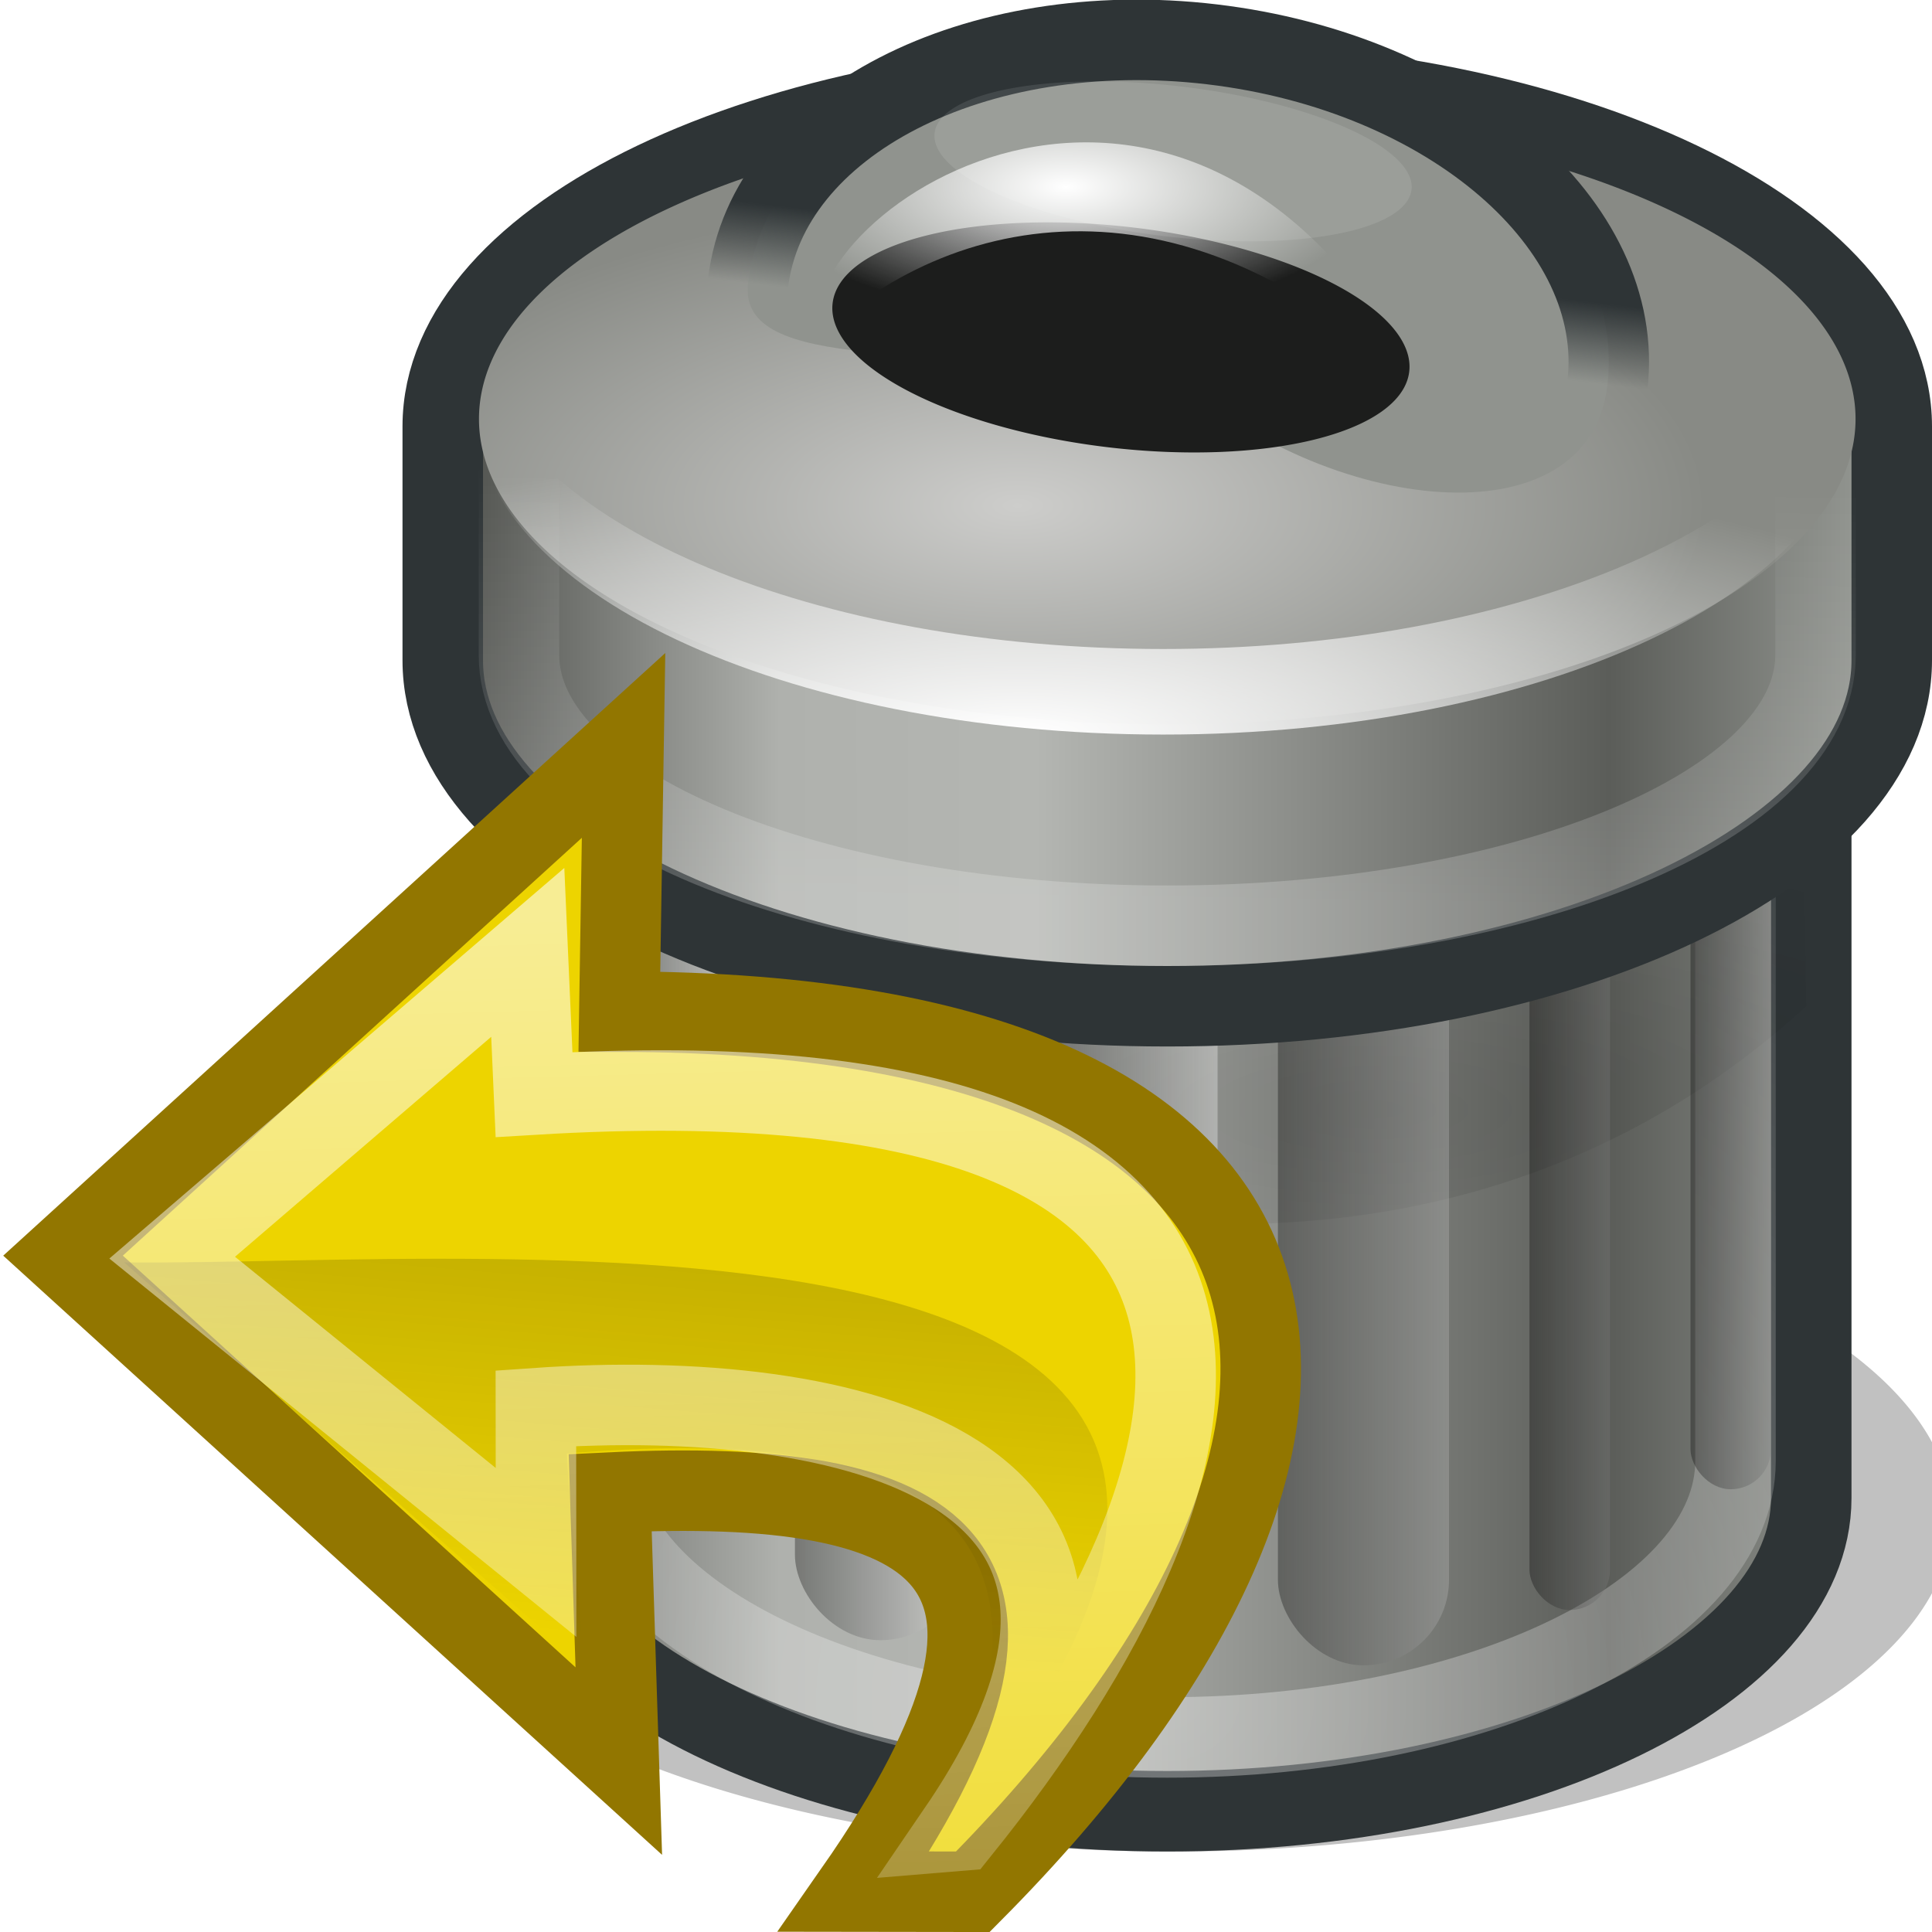 <?xml version="1.0" encoding="UTF-8" standalone="no"?>
<!-- Created with Inkscape (http://www.inkscape.org/) -->
<svg
   xmlns:dc="http://purl.org/dc/elements/1.1/"
   xmlns:cc="http://web.resource.org/cc/"
   xmlns:rdf="http://www.w3.org/1999/02/22-rdf-syntax-ns#"
   xmlns:svg="http://www.w3.org/2000/svg"
   xmlns="http://www.w3.org/2000/svg"
   xmlns:xlink="http://www.w3.org/1999/xlink"
   xmlns:sodipodi="http://sodipodi.sourceforge.net/DTD/sodipodi-0.dtd"
   xmlns:inkscape="http://www.inkscape.org/namespaces/inkscape"
   width="24"
   height="24"
   id="svg2"
   sodipodi:version="0.32"
   inkscape:version="0.45+devel"
   version="1.0"
   sodipodi:docbase="/home/jimmac/src/cvs/gnome/gnome-icon-theme-extras/temp/stock-icons/24"
   sodipodi:docname="gtk-undelete-ltr.svg"
   inkscape:output_extension="org.inkscape.output.svg.inkscape">
  <defs
     id="defs4">
    <linearGradient
       inkscape:collect="always"
       id="linearGradient5141">
      <stop
         style="stop-color:#181500;stop-opacity:1;"
         offset="0"
         id="stop5144" />
      <stop
         style="stop-color:#181500;stop-opacity:0;"
         offset="1"
         id="stop5146" />
    </linearGradient>
    <linearGradient
       inkscape:collect="always"
       id="linearGradient5152">
      <stop
         style="stop-color:#ffffff;stop-opacity:1;"
         offset="0"
         id="stop5154" />
      <stop
         style="stop-color:#ffffff;stop-opacity:0;"
         offset="1"
         id="stop4898" />
    </linearGradient>
    <linearGradient
       inkscape:collect="always"
       id="linearGradient5574">
      <stop
         style="stop-color:#ffffff;stop-opacity:1;"
         offset="0"
         id="stop5576" />
      <stop
         style="stop-color:#ffffff;stop-opacity:0;"
         offset="1"
         id="stop5578" />
    </linearGradient>
    <linearGradient
       inkscape:collect="always"
       id="linearGradient5556">
      <stop
         style="stop-color:#ffffff;stop-opacity:1;"
         offset="0"
         id="stop5558" />
      <stop
         style="stop-color:#ffffff;stop-opacity:0;"
         offset="1"
         id="stop5560" />
    </linearGradient>
    <linearGradient
       inkscape:collect="always"
       id="linearGradient5546">
      <stop
         style="stop-color:#ffffff;stop-opacity:1;"
         offset="0"
         id="stop5548" />
      <stop
         style="stop-color:#ffffff;stop-opacity:0;"
         offset="1"
         id="stop5550" />
    </linearGradient>
    <linearGradient
       inkscape:collect="always"
       id="linearGradient5538">
      <stop
         style="stop-color:#ffffff;stop-opacity:1;"
         offset="0"
         id="stop5540" />
      <stop
         style="stop-color:#ffffff;stop-opacity:0;"
         offset="1"
         id="stop5542" />
    </linearGradient>
    <linearGradient
       id="linearGradient5400">
      <stop
         style="stop-color:#000000;stop-opacity:1;"
         offset="0"
         id="stop5402" />
      <stop
         style="stop-color:#ffffff;stop-opacity:1;"
         offset="1"
         id="stop5404" />
    </linearGradient>
    <linearGradient
       inkscape:collect="always"
       id="linearGradient5336">
      <stop
         style="stop-color:#000000;stop-opacity:1;"
         offset="0"
         id="stop5338" />
      <stop
         style="stop-color:#000000;stop-opacity:0;"
         offset="1"
         id="stop5340" />
    </linearGradient>
    <linearGradient
       id="linearGradient5326">
      <stop
         style="stop-color:#cdcdcb;stop-opacity:1;"
         offset="0"
         id="stop5328" />
      <stop
         style="stop-color:#888a85;stop-opacity:1;"
         offset="1"
         id="stop5330" />
    </linearGradient>
    <linearGradient
       inkscape:collect="always"
       id="linearGradient5172">
      <stop
         style="stop-color:#2e3436;stop-opacity:1;"
         offset="0"
         id="stop5174" />
      <stop
         style="stop-color:#2e3436;stop-opacity:0;"
         offset="1"
         id="stop5176" />
    </linearGradient>
    <linearGradient
       id="linearGradient5154">
      <stop
         style="stop-color:#555753;stop-opacity:1;"
         offset="0"
         id="stop5156" />
      <stop
         id="stop5162"
         offset="0.217"
         style="stop-color:#afb1ad;stop-opacity:1;" />
      <stop
         style="stop-color:#b4b6b2;stop-opacity:1;"
         offset="0.404"
         id="stop5166" />
      <stop
         style="stop-color:#5b5d59;stop-opacity:1;"
         offset="0.823"
         id="stop5164" />
      <stop
         style="stop-color:#90938e;stop-opacity:1"
         offset="1"
         id="stop5158" />
    </linearGradient>
    <linearGradient
       inkscape:collect="always"
       xlink:href="#linearGradient5154"
       id="linearGradient5160"
       x1="3"
       y1="16.764"
       x2="20"
       y2="16.764"
       gradientUnits="userSpaceOnUse"
       gradientTransform="translate(2,-1)" />
    <linearGradient
       inkscape:collect="always"
       xlink:href="#linearGradient5154"
       id="linearGradient5170"
       gradientUnits="userSpaceOnUse"
       x1="3"
       y1="16.764"
       x2="20"
       y2="16.764" />
    <linearGradient
       inkscape:collect="always"
       xlink:href="#linearGradient5172"
       id="linearGradient5178"
       x1="36"
       y1="2.25"
       x2="36"
       y2="3.25"
       gradientUnits="userSpaceOnUse" />
    <filter
       inkscape:collect="always"
       x="-0.238"
       width="1.477"
       y="-0.353"
       height="1.707"
       id="filter5310">
      <feGaussianBlur
         inkscape:collect="always"
         stdDeviation="1.067"
         id="feGaussianBlur5312" />
    </filter>
    <linearGradient
       inkscape:collect="always"
       xlink:href="#linearGradient5154"
       id="linearGradient5322"
       gradientUnits="userSpaceOnUse"
       x1="3"
       y1="16.764"
       x2="20"
       y2="16.764" />
    <linearGradient
       inkscape:collect="always"
       xlink:href="#linearGradient5172"
       id="linearGradient5324"
       gradientUnits="userSpaceOnUse"
       x1="36"
       y1="2.25"
       x2="36"
       y2="3.25" />
    <radialGradient
       inkscape:collect="always"
       xlink:href="#linearGradient5326"
       id="radialGradient5332"
       cx="30.144"
       cy="6.405"
       fx="30.144"
       fy="6.405"
       r="9.125"
       gradientTransform="matrix(1,0,0,0.486,0,1.958)"
       gradientUnits="userSpaceOnUse" />
    <radialGradient
       inkscape:collect="always"
       xlink:href="#linearGradient5336"
       id="radialGradient5342"
       cx="14.094"
       cy="16.569"
       fx="14.094"
       fy="16.569"
       r="7.969"
       gradientTransform="matrix(1.384,0,0,0.441,-3.416,6.478)"
       gradientUnits="userSpaceOnUse" />
    <filter
       inkscape:collect="always"
       x="-0.064"
       width="1.127"
       y="-0.2"
       height="1.399"
       id="filter5372">
      <feGaussianBlur
         inkscape:collect="always"
         stdDeviation="0.423"
         id="feGaussianBlur5374" />
    </filter>
    <linearGradient
       inkscape:collect="always"
       xlink:href="#linearGradient5400"
       id="linearGradient5436"
       gradientUnits="userSpaceOnUse"
       gradientTransform="matrix(0.471,0,0,1,14.706,-2.5)"
       x1="7"
       y1="16.812"
       x2="11.336"
       y2="16.812" />
    <linearGradient
       inkscape:collect="always"
       xlink:href="#linearGradient5400"
       id="linearGradient5438"
       gradientUnits="userSpaceOnUse"
       gradientTransform="translate(5.875,-0.312)"
       x1="7"
       y1="16.812"
       x2="9.875"
       y2="16.812" />
    <linearGradient
       inkscape:collect="always"
       xlink:href="#linearGradient5400"
       id="linearGradient5440"
       gradientUnits="userSpaceOnUse"
       gradientTransform="translate(-0.125,-0.625)"
       x1="7"
       y1="16.812"
       x2="9.125"
       y2="16.812" />
    <linearGradient
       inkscape:collect="always"
       xlink:href="#linearGradient5154"
       id="linearGradient5500"
       gradientUnits="userSpaceOnUse"
       x1="3"
       y1="16.764"
       x2="20"
       y2="16.764"
       gradientTransform="matrix(1,0,0,0.958,2,-0.439)" />
    <linearGradient
       inkscape:collect="always"
       xlink:href="#linearGradient5400"
       id="linearGradient5502"
       gradientUnits="userSpaceOnUse"
       gradientTransform="translate(3,0)"
       x1="7"
       y1="16.812"
       x2="9.125"
       y2="16.812" />
    <linearGradient
       inkscape:collect="always"
       xlink:href="#linearGradient5400"
       id="linearGradient5504"
       gradientUnits="userSpaceOnUse"
       gradientTransform="matrix(0.471,0,0,1,12.706,-1)"
       x1="7"
       y1="16.812"
       x2="11.336"
       y2="16.812" />
    <linearGradient
       inkscape:collect="always"
       xlink:href="#linearGradient5400"
       id="linearGradient5506"
       gradientUnits="userSpaceOnUse"
       gradientTransform="matrix(0.471,0,0,1,1.706,-2)"
       x1="4.875"
       y1="16.812"
       x2="9.125"
       y2="16.812" />
    <filter
       inkscape:collect="always"
       x="-0.091"
       width="1.182"
       y="-0.225"
       height="1.45"
       id="filter5532">
      <feGaussianBlur
         inkscape:collect="always"
         stdDeviation="0.82"
         id="feGaussianBlur5534" />
    </filter>
    <radialGradient
       inkscape:collect="always"
       xlink:href="#linearGradient5538"
       id="radialGradient5544"
       cx="10.243"
       cy="0.878"
       fx="10.243"
       fy="0.878"
       r="3.811"
       gradientTransform="matrix(1,0,0,0.424,2,1.95)"
       gradientUnits="userSpaceOnUse" />
    <radialGradient
       inkscape:collect="always"
       xlink:href="#linearGradient5546"
       id="radialGradient5552"
       cx="9.289"
       cy="15.768"
       fx="9.289"
       fy="15.768"
       r="8.55"
       gradientTransform="matrix(1.558,0,0,0.416,-2.793,2.569)"
       gradientUnits="userSpaceOnUse" />
    <radialGradient
       inkscape:collect="always"
       xlink:href="#linearGradient5556"
       id="radialGradient5562"
       cx="11.5"
       cy="23.032"
       fx="11.5"
       fy="23.032"
       r="8.5"
       gradientTransform="matrix(2.336,0,0,1.989,-13.368,-24.712)"
       gradientUnits="userSpaceOnUse" />
    <linearGradient
       inkscape:collect="always"
       xlink:href="#linearGradient5574"
       id="linearGradient5580"
       x1="12"
       y1="12.561"
       x2="12.125"
       y2="5.561"
       gradientUnits="userSpaceOnUse"
       gradientTransform="matrix(0.895,0,0,0.75,3.211,1.751)" />
    <linearGradient
       inkscape:collect="always"
       xlink:href="#linearGradient5141"
       id="linearGradient4912"
       gradientUnits="userSpaceOnUse"
       gradientTransform="translate(-23.991,-1.89)"
       x1="14.25"
       y1="9.545"
       x2="13.842"
       y2="14.429" />
    <linearGradient
       inkscape:collect="always"
       xlink:href="#linearGradient5152"
       id="linearGradient4914"
       gradientUnits="userSpaceOnUse"
       gradientTransform="translate(-23.991,-1.89)"
       x1="13.222"
       y1="5.212"
       x2="13.765"
       y2="25.479" />
    <linearGradient
       inkscape:collect="always"
       xlink:href="#linearGradient5154"
       id="linearGradient4647"
       gradientUnits="userSpaceOnUse"
       gradientTransform="translate(2,-1)"
       x1="3"
       y1="16.764"
       x2="20"
       y2="16.764" />
    <radialGradient
       inkscape:collect="always"
       xlink:href="#linearGradient5336"
       id="radialGradient4649"
       gradientUnits="userSpaceOnUse"
       gradientTransform="matrix(1.384,0,0,0.441,-3.416,6.478)"
       cx="14.094"
       cy="16.569"
       fx="14.094"
       fy="16.569"
       r="7.969" />
    <radialGradient
       inkscape:collect="always"
       xlink:href="#linearGradient5556"
       id="radialGradient4651"
       gradientUnits="userSpaceOnUse"
       gradientTransform="matrix(2.336,0,0,1.989,-13.368,-24.712)"
       cx="11.5"
       cy="23.032"
       fx="11.5"
       fy="23.032"
       r="8.5" />
    <linearGradient
       inkscape:collect="always"
       xlink:href="#linearGradient5400"
       id="linearGradient4653"
       gradientUnits="userSpaceOnUse"
       gradientTransform="translate(-0.125,-0.625)"
       x1="7"
       y1="16.812"
       x2="9.125"
       y2="16.812" />
    <linearGradient
       inkscape:collect="always"
       xlink:href="#linearGradient5400"
       id="linearGradient4655"
       gradientUnits="userSpaceOnUse"
       gradientTransform="translate(3,0)"
       x1="7"
       y1="16.812"
       x2="9.125"
       y2="16.812" />
    <linearGradient
       inkscape:collect="always"
       xlink:href="#linearGradient5400"
       id="linearGradient4657"
       gradientUnits="userSpaceOnUse"
       gradientTransform="translate(5.875,-0.312)"
       x1="7"
       y1="16.812"
       x2="9.875"
       y2="16.812" />
    <linearGradient
       inkscape:collect="always"
       xlink:href="#linearGradient5400"
       id="linearGradient4659"
       gradientUnits="userSpaceOnUse"
       gradientTransform="matrix(0.471,0,0,1,12.706,-1)"
       x1="7"
       y1="16.812"
       x2="11.336"
       y2="16.812" />
    <linearGradient
       inkscape:collect="always"
       xlink:href="#linearGradient5400"
       id="linearGradient4661"
       gradientUnits="userSpaceOnUse"
       gradientTransform="matrix(0.471,0,0,1,14.706,-2.5)"
       x1="7"
       y1="16.812"
       x2="11.336"
       y2="16.812" />
    <linearGradient
       inkscape:collect="always"
       xlink:href="#linearGradient5400"
       id="linearGradient4663"
       gradientUnits="userSpaceOnUse"
       gradientTransform="matrix(0.471,0,0,1,1.706,-2)"
       x1="4.875"
       y1="16.812"
       x2="9.125"
       y2="16.812" />
    <linearGradient
       inkscape:collect="always"
       xlink:href="#linearGradient5154"
       id="linearGradient4665"
       gradientUnits="userSpaceOnUse"
       gradientTransform="matrix(1,0,0,0.958,2,-0.439)"
       x1="3"
       y1="16.764"
       x2="20"
       y2="16.764" />
    <radialGradient
       inkscape:collect="always"
       xlink:href="#linearGradient5326"
       id="radialGradient4667"
       gradientUnits="userSpaceOnUse"
       gradientTransform="matrix(1,0,0,0.486,0,1.958)"
       cx="30.144"
       cy="6.405"
       fx="30.144"
       fy="6.405"
       r="9.125" />
    <radialGradient
       inkscape:collect="always"
       xlink:href="#linearGradient5546"
       id="radialGradient4669"
       gradientUnits="userSpaceOnUse"
       gradientTransform="matrix(1.558,0,0,0.416,-2.793,2.569)"
       cx="9.289"
       cy="15.768"
       fx="9.289"
       fy="15.768"
       r="8.55" />
    <linearGradient
       inkscape:collect="always"
       xlink:href="#linearGradient5154"
       id="linearGradient4671"
       gradientUnits="userSpaceOnUse"
       x1="3"
       y1="16.764"
       x2="20"
       y2="16.764" />
    <linearGradient
       inkscape:collect="always"
       xlink:href="#linearGradient5172"
       id="linearGradient4673"
       gradientUnits="userSpaceOnUse"
       x1="36"
       y1="2.25"
       x2="36"
       y2="3.25" />
    <radialGradient
       inkscape:collect="always"
       xlink:href="#linearGradient5538"
       id="radialGradient4675"
       gradientUnits="userSpaceOnUse"
       gradientTransform="matrix(1,0,0,0.424,2,1.95)"
       cx="10.243"
       cy="0.878"
       fx="10.243"
       fy="0.878"
       r="3.811" />
    <linearGradient
       inkscape:collect="always"
       xlink:href="#linearGradient5574"
       id="linearGradient4677"
       gradientUnits="userSpaceOnUse"
       gradientTransform="matrix(0.895,0,0,0.75,3.211,1.751)"
       x1="12"
       y1="12.561"
       x2="12.125"
       y2="5.561" />
  </defs>
  <sodipodi:namedview
     id="base"
     pagecolor="#ffffff"
     bordercolor="#e0e0e0"
     borderopacity="1"
     gridtolerance="10000"
     guidetolerance="10"
     objecttolerance="10"
     inkscape:pageopacity="0.0"
     inkscape:pageshadow="2"
     inkscape:zoom="4"
     inkscape:cx="29.975554"
     inkscape:cy="5.3828085"
     inkscape:document-units="px"
     inkscape:current-layer="layer1"
     width="24px"
     height="24px"
     borderlayer="true"
     inkscape:showpageshadow="false"
     showgrid="false"
     inkscape:window-width="895"
     inkscape:window-height="891"
     inkscape:window-x="667"
     inkscape:window-y="210" />
  <g
     inkscape:label="Layer 1"
     inkscape:groupmode="layer"
     id="layer1">
    <g
       id="g4625"
       transform="translate(1,0)">
      <path
         transform="matrix(0.896,0,0,0.948,3.203,-0.699)"
         d="M 22.375,20.625 A 10.812,4.375 0 1 1 0.75,20.625 A 10.812,4.375 0 1 1 22.375,20.625 z"
         sodipodi:ry="4.375"
         sodipodi:rx="10.8125"
         sodipodi:cy="20.625"
         sodipodi:cx="11.5625"
         id="path5442"
         style="opacity:0.494;color:#000000;fill:#000000;fill-opacity:1;fill-rule:evenodd;stroke:none;stroke-width:1;stroke-linecap:round;stroke-linejoin:miter;marker:none;marker-start:none;marker-mid:none;marker-end:none;stroke-miterlimit:10;stroke-dasharray:none;stroke-dashoffset:0;stroke-opacity:1;visibility:visible;display:inline;overflow:visible;filter:url(#filter5532);enable-background:accumulate"
         sodipodi:type="arc" />
      <path
         id="path5141"
         d="M 5.5,9.028 L 5.5,18.608 C 5.5,20.747 9.084,22.5 13.5,22.5 C 17.916,22.5 21.5,20.747 21.5,18.608 L 21.5,9.028 L 5.5,9.028 z"
         style="opacity:1;color:#000000;fill:url(#linearGradient4647);fill-opacity:1;fill-rule:evenodd;stroke:#2e3436;stroke-width:1;stroke-linecap:round;stroke-linejoin:miter;marker:none;marker-start:none;marker-mid:none;marker-end:none;stroke-miterlimit:10;stroke-dasharray:none;stroke-dashoffset:0;stroke-opacity:1;visibility:visible;display:inline;overflow:visible;enable-background:accumulate" />
      <path
         sodipodi:nodetypes="ccccc"
         id="path5334"
         d="M 5.812,8.5 C 11.637,10.762 16.715,10.251 21.375,8.188 L 21.438,12.5 C 16.512,17.005 9.598,15.103 5.5,12.438 L 5.812,8.5 z"
         style="opacity:0.322;color:#000000;fill:url(#radialGradient4649);fill-opacity:1;fill-rule:evenodd;stroke:none;stroke-width:1;stroke-linecap:round;stroke-linejoin:miter;marker:none;marker-start:none;marker-mid:none;marker-end:none;stroke-miterlimit:10;stroke-dasharray:none;stroke-dashoffset:0;stroke-opacity:1;visibility:visible;display:inline;overflow:visible;filter:url(#filter5372);enable-background:accumulate" />
      <path
         style="opacity:0.339;color:#000000;fill:none;fill-opacity:1;fill-rule:evenodd;stroke:url(#radialGradient4651);stroke-width:1;stroke-linecap:round;stroke-linejoin:miter;marker:none;marker-start:none;marker-mid:none;marker-end:none;stroke-miterlimit:10;stroke-dasharray:none;stroke-dashoffset:0;stroke-opacity:1;visibility:visible;display:inline;overflow:visible;enable-background:accumulate"
         d="M 6.441,9.695 L 6.441,18.148 C 6.441,20.035 9.604,21.583 13.5,21.583 C 17.396,21.583 20.559,20.035 20.559,18.148 L 20.559,9.695 L 6.441,9.695 z"
         id="path5554" />
      <g
         transform="translate(2,-1)"
         id="g5428">
        <rect
           style="opacity:0.322;color:#000000;fill:url(#linearGradient4653);fill-opacity:1;fill-rule:evenodd;stroke:none;stroke-width:1;stroke-linecap:round;stroke-linejoin:miter;marker:none;marker-start:none;marker-mid:none;marker-end:none;stroke-miterlimit:10;stroke-dasharray:none;stroke-dashoffset:0;stroke-opacity:1;visibility:visible;display:inline;overflow:visible;enable-background:accumulate"
           id="rect5398"
           width="2.125"
           height="10.375"
           x="6.875"
           y="11"
           rx="1.062"
           ry="1.062" />
        <rect
           ry="1.062"
           rx="1.062"
           y="11.625"
           x="10"
           height="10.375"
           width="2.125"
           id="rect5408"
           style="opacity:0.322;color:#000000;fill:url(#linearGradient4655);fill-opacity:1;fill-rule:evenodd;stroke:none;stroke-width:1;stroke-linecap:round;stroke-linejoin:miter;marker:none;marker-start:none;marker-mid:none;marker-end:none;stroke-miterlimit:10;stroke-dasharray:none;stroke-dashoffset:0;stroke-opacity:1;visibility:visible;display:inline;overflow:visible;enable-background:accumulate" />
        <rect
           ry="1.062"
           rx="1.062"
           y="11.312"
           x="12.875"
           height="10.375"
           width="2.125"
           id="rect5412"
           style="opacity:0.322;color:#000000;fill:url(#linearGradient4657);fill-opacity:1;fill-rule:evenodd;stroke:none;stroke-width:1;stroke-linecap:round;stroke-linejoin:miter;marker:none;marker-start:none;marker-mid:none;marker-end:none;stroke-miterlimit:10;stroke-dasharray:none;stroke-dashoffset:0;stroke-opacity:1;visibility:visible;display:inline;overflow:visible;enable-background:accumulate" />
        <rect
           style="opacity:0.322;color:#000000;fill:url(#linearGradient4659);fill-opacity:1;fill-rule:evenodd;stroke:none;stroke-width:1;stroke-linecap:round;stroke-linejoin:miter;marker:none;marker-start:none;marker-mid:none;marker-end:none;stroke-miterlimit:10;stroke-dasharray:none;stroke-dashoffset:0;stroke-opacity:1;visibility:visible;display:inline;overflow:visible;enable-background:accumulate"
           id="rect5416"
           width="1"
           height="10.375"
           x="16"
           y="10.625"
           rx="0.5"
           ry="0.5" />
        <rect
           ry="0.5"
           rx="0.5"
           y="9.125"
           x="18"
           height="10.375"
           width="1"
           id="rect5420"
           style="opacity:0.322;color:#000000;fill:url(#linearGradient4661);fill-opacity:1;fill-rule:evenodd;stroke:none;stroke-width:1;stroke-linecap:round;stroke-linejoin:miter;marker:none;marker-start:none;marker-mid:none;marker-end:none;stroke-miterlimit:10;stroke-dasharray:none;stroke-dashoffset:0;stroke-opacity:1;visibility:visible;display:inline;overflow:visible;enable-background:accumulate" />
        <rect
           ry="0.5"
           rx="0.5"
           y="9.625"
           x="5"
           height="10.375"
           width="1"
           id="rect5424"
           style="opacity:0.322;color:#000000;fill:url(#linearGradient4663);fill-opacity:1;fill-rule:evenodd;stroke:none;stroke-width:1;stroke-linecap:round;stroke-linejoin:miter;marker:none;marker-start:none;marker-mid:none;marker-end:none;stroke-miterlimit:10;stroke-dasharray:none;stroke-dashoffset:0;stroke-opacity:1;visibility:visible;display:inline;overflow:visible;enable-background:accumulate" />
      </g>
      <path
         sodipodi:nodetypes="cccsccc"
         id="path4552"
         d="M 13.5,0.999 C 8.532,0.999 4.5,2.924 4.5,5.297 C 4.5,5.297 4.5,8.202 4.5,8.202 C 4.5,10.575 8.532,12.5 13.5,12.5 C 18.468,12.5 22.5,10.575 22.5,8.202 C 22.5,8.202 22.5,5.297 22.5,5.297 C 22.5,2.924 18.468,0.999 13.5,0.999 z"
         style="opacity:1;color:#000000;fill:url(#linearGradient4665);fill-opacity:1;fill-rule:evenodd;stroke:#2e3436;stroke-width:1;stroke-linecap:round;stroke-linejoin:miter;marker:none;marker-start:none;marker-mid:none;marker-end:none;stroke-miterlimit:10;stroke-dasharray:none;stroke-dashoffset:0;stroke-opacity:1;visibility:visible;display:inline;overflow:visible;enable-background:accumulate" />
      <path
         sodipodi:type="arc"
         style="opacity:1;color:#000000;fill:url(#radialGradient4667);fill-opacity:1;fill-rule:evenodd;stroke:none;stroke-width:1;stroke-linecap:round;stroke-linejoin:miter;marker:none;marker-start:none;marker-mid:none;marker-end:none;stroke-miterlimit:10;stroke-dasharray:none;stroke-dashoffset:0;stroke-opacity:1;visibility:visible;display:inline;overflow:visible;enable-background:accumulate"
         id="path4556"
         sodipodi:cx="32.125"
         sodipodi:cy="3.8125"
         sodipodi:rx="9.125"
         sodipodi:ry="4.4375"
         d="M 41.25,3.812 A 9.125,4.438 0 1 1 23,3.812 A 9.125,4.438 0 1 1 41.25,3.812 z"
         transform="matrix(0.937,0,0,0.855,-16.601,1.945)" />
      <path
         id="path5136"
         d="M 4.984,4.562 C 4.939,4.731 4.9,4.919 4.9,5.094 C 4.9,7.326 8.73,9.125 13.45,9.125 C 18.17,9.125 22,7.326 22,5.094 C 22,4.919 21.961,4.731 21.916,4.562 C 21.361,6.542 17.785,8.062 13.45,8.062 C 9.115,8.062 5.539,6.542 4.984,4.562 z"
         style="opacity:1;color:#000000;fill:url(#radialGradient4669);fill-opacity:1;fill-rule:evenodd;stroke:none;stroke-width:1;stroke-linecap:round;stroke-linejoin:miter;marker:none;marker-start:none;marker-mid:none;marker-end:none;stroke-miterlimit:10;stroke-dasharray:none;stroke-dashoffset:0;stroke-opacity:1;visibility:visible;display:inline;overflow:visible;enable-background:accumulate" />
      <g
         transform="matrix(0.993,0.118,-0.118,0.993,2.346,-0.463)"
         id="g5317">
        <path
           transform="translate(-24.25,0)"
           style="color:#000000;fill:url(#linearGradient4671);fill-opacity:1;fill-rule:evenodd;stroke:url(#linearGradient4673);stroke-width:1;stroke-linecap:round;stroke-linejoin:miter;marker:none;marker-start:none;marker-mid:none;marker-end:none;stroke-miterlimit:10;stroke-dashoffset:0;stroke-opacity:1;visibility:visible;display:inline;overflow:visible;enable-background:accumulate"
           d="M 41.375,3.25 C 41.375,5.251 38.092,5.25 36,3.75 C 33.033,3.75 30.625,4.383 30.625,3.25 C 30.625,1.249 33.033,-0.375 36,-0.375 C 38.967,-0.375 41.375,1.249 41.375,3.25 z"
           id="path5168"
           sodipodi:nodetypes="ccssc" />
        <path
           transform="matrix(0.671,0,0,0.379,-13.102,2.142)"
           d="M 41.375,3.25 A 5.375,3.625 0 1 1 30.625,3.25 A 5.375,3.625 0 1 1 41.375,3.25 z"
           sodipodi:ry="3.625"
           sodipodi:rx="5.375"
           sodipodi:cy="3.25"
           sodipodi:cx="36"
           id="path5180"
           style="opacity:1;color:#000000;fill:#1c1d1c;fill-opacity:1;fill-rule:evenodd;stroke:none;stroke-width:2.555;stroke-linecap:round;stroke-linejoin:miter;marker:none;marker-start:none;marker-mid:none;marker-end:none;stroke-miterlimit:10;stroke-dasharray:none;stroke-dashoffset:0;stroke-opacity:1;visibility:visible;display:inline;overflow:visible;filter:url(#filter5310);enable-background:accumulate"
           sodipodi:type="arc" />
        <path
           sodipodi:type="arc"
           style="opacity:0.316;color:#000000;fill:#ffffff;fill-opacity:1;fill-rule:evenodd;stroke:none;stroke-width:2.555;stroke-linecap:round;stroke-linejoin:miter;marker:none;marker-start:none;marker-mid:none;marker-end:none;stroke-miterlimit:10;stroke-dasharray:none;stroke-dashoffset:0;stroke-opacity:1;visibility:visible;display:inline;overflow:visible;filter:url(#filter5310);enable-background:accumulate"
           id="path5315"
           sodipodi:cx="36"
           sodipodi:cy="3.25"
           sodipodi:rx="5.375"
           sodipodi:ry="3.625"
           d="M 41.375,3.25 A 5.375,3.625 0 1 1 30.625,3.25 A 5.375,3.625 0 1 1 41.375,3.25 z"
           transform="matrix(0.555,0,0,0.258,-8.541,0.287)" />
      </g>
      <path
         sodipodi:nodetypes="ccc"
         id="path5536"
         d="M 9.159,4.201 C 10.927,2.522 13.932,2.08 16.761,4.997 C 13.844,-0.749 8.783,2.605 9.159,4.201 z"
         style="opacity:1;color:#000000;fill:url(#radialGradient4675);fill-opacity:1;fill-rule:evenodd;stroke:none;stroke-width:1;stroke-linecap:round;stroke-linejoin:miter;marker:none;marker-start:none;marker-mid:none;marker-end:none;stroke-miterlimit:10;stroke-dasharray:none;stroke-dashoffset:0;stroke-opacity:1;visibility:visible;display:inline;overflow:visible;enable-background:accumulate" />
      <path
         style="opacity:0.207;color:#000000;fill:none;fill-opacity:1;fill-rule:evenodd;stroke:url(#linearGradient4677);stroke-width:1;stroke-linecap:round;stroke-linejoin:miter;marker:none;marker-start:none;marker-mid:none;marker-end:none;stroke-miterlimit:10;stroke-dasharray:none;stroke-dashoffset:0;stroke-opacity:1;visibility:visible;display:inline;overflow:visible;enable-background:accumulate"
         d="M 13.5,2.5 C 9.055,2.5 5.447,4.007 5.447,5.863 C 5.447,5.863 5.447,8.137 5.447,8.137 C 5.447,9.993 9.055,11.5 13.5,11.5 C 17.945,11.5 21.553,9.993 21.553,8.137 C 21.553,8.137 21.553,5.863 21.553,5.863 C 21.553,4.007 17.945,2.5 13.5,2.5 z"
         id="path5564"
         sodipodi:nodetypes="cccsccc" />
    </g>
    <g
       id="g4907"
       transform="translate(20.158,8.01)">
      <path
         sodipodi:nodetypes="cccccccc"
         id="path4560"
         d="M -12.412,1.25 L -19.375,7.588 L -12.471,13.867 L -12.578,10.531 C -8.506,10.335 -6.642,11.328 -9.545,15.488 L -8.073,15.49 C -2.572,9.951 -2.958,4.565 -12.464,4.557 L -12.412,1.25 z"
         style="opacity:1;color:#000000;fill:#edd400;fill-opacity:1;fill-rule:evenodd;stroke:#927600;stroke-width:1;stroke-linecap:round;stroke-linejoin:miter;marker:none;marker-start:none;marker-mid:none;marker-end:none;stroke-miterlimit:10;stroke-dasharray:none;stroke-dashoffset:0;stroke-opacity:1;visibility:visible;display:inline;overflow:visible;enable-background:accumulate" />
      <path
         sodipodi:nodetypes="ccccc"
         id="path5139"
         d="M -18.616,7.672 L -12.991,12.61 C -12.806,13.115 -13.074,10.901 -13.116,10.047 C -7.54,9.561 -6.974,11.781 -8.678,15.11 C -1.222,6.388 -14.087,7.724 -18.616,7.672 z"
         style="opacity:0.19;color:#000000;fill:url(#linearGradient4912);fill-opacity:1;fill-rule:evenodd;stroke:none;stroke-width:1;stroke-linecap:round;stroke-linejoin:miter;marker:none;marker-start:none;marker-mid:none;marker-end:none;stroke-miterlimit:10;stroke-dasharray:none;stroke-dashoffset:0;stroke-opacity:1;visibility:visible;display:inline;overflow:visible;enable-background:accumulate" />
      <path
         style="opacity:0.58;color:#000000;fill:none;fill-opacity:1;fill-rule:evenodd;stroke:url(#linearGradient4914);stroke-width:1;stroke-linecap:round;stroke-linejoin:miter;marker:none;marker-start:none;marker-mid:none;marker-end:none;stroke-miterlimit:10;stroke-dasharray:none;stroke-dashoffset:0;stroke-opacity:1;visibility:visible;display:inline;overflow:visible;enable-background:accumulate"
         d="M -13.602,3.821 L -18.019,7.613 L -13.499,11.275 L -13.501,9.483 C -9.646,9.215 -5.167,10.206 -8.259,14.733 L -8.235,14.731 C -4.568,10.177 -3.286,4.969 -13.524,5.587 L -13.602,3.821 z"
         id="path5150"
         sodipodi:nodetypes="cccccccc" />
    </g>
  </g>
</svg>
